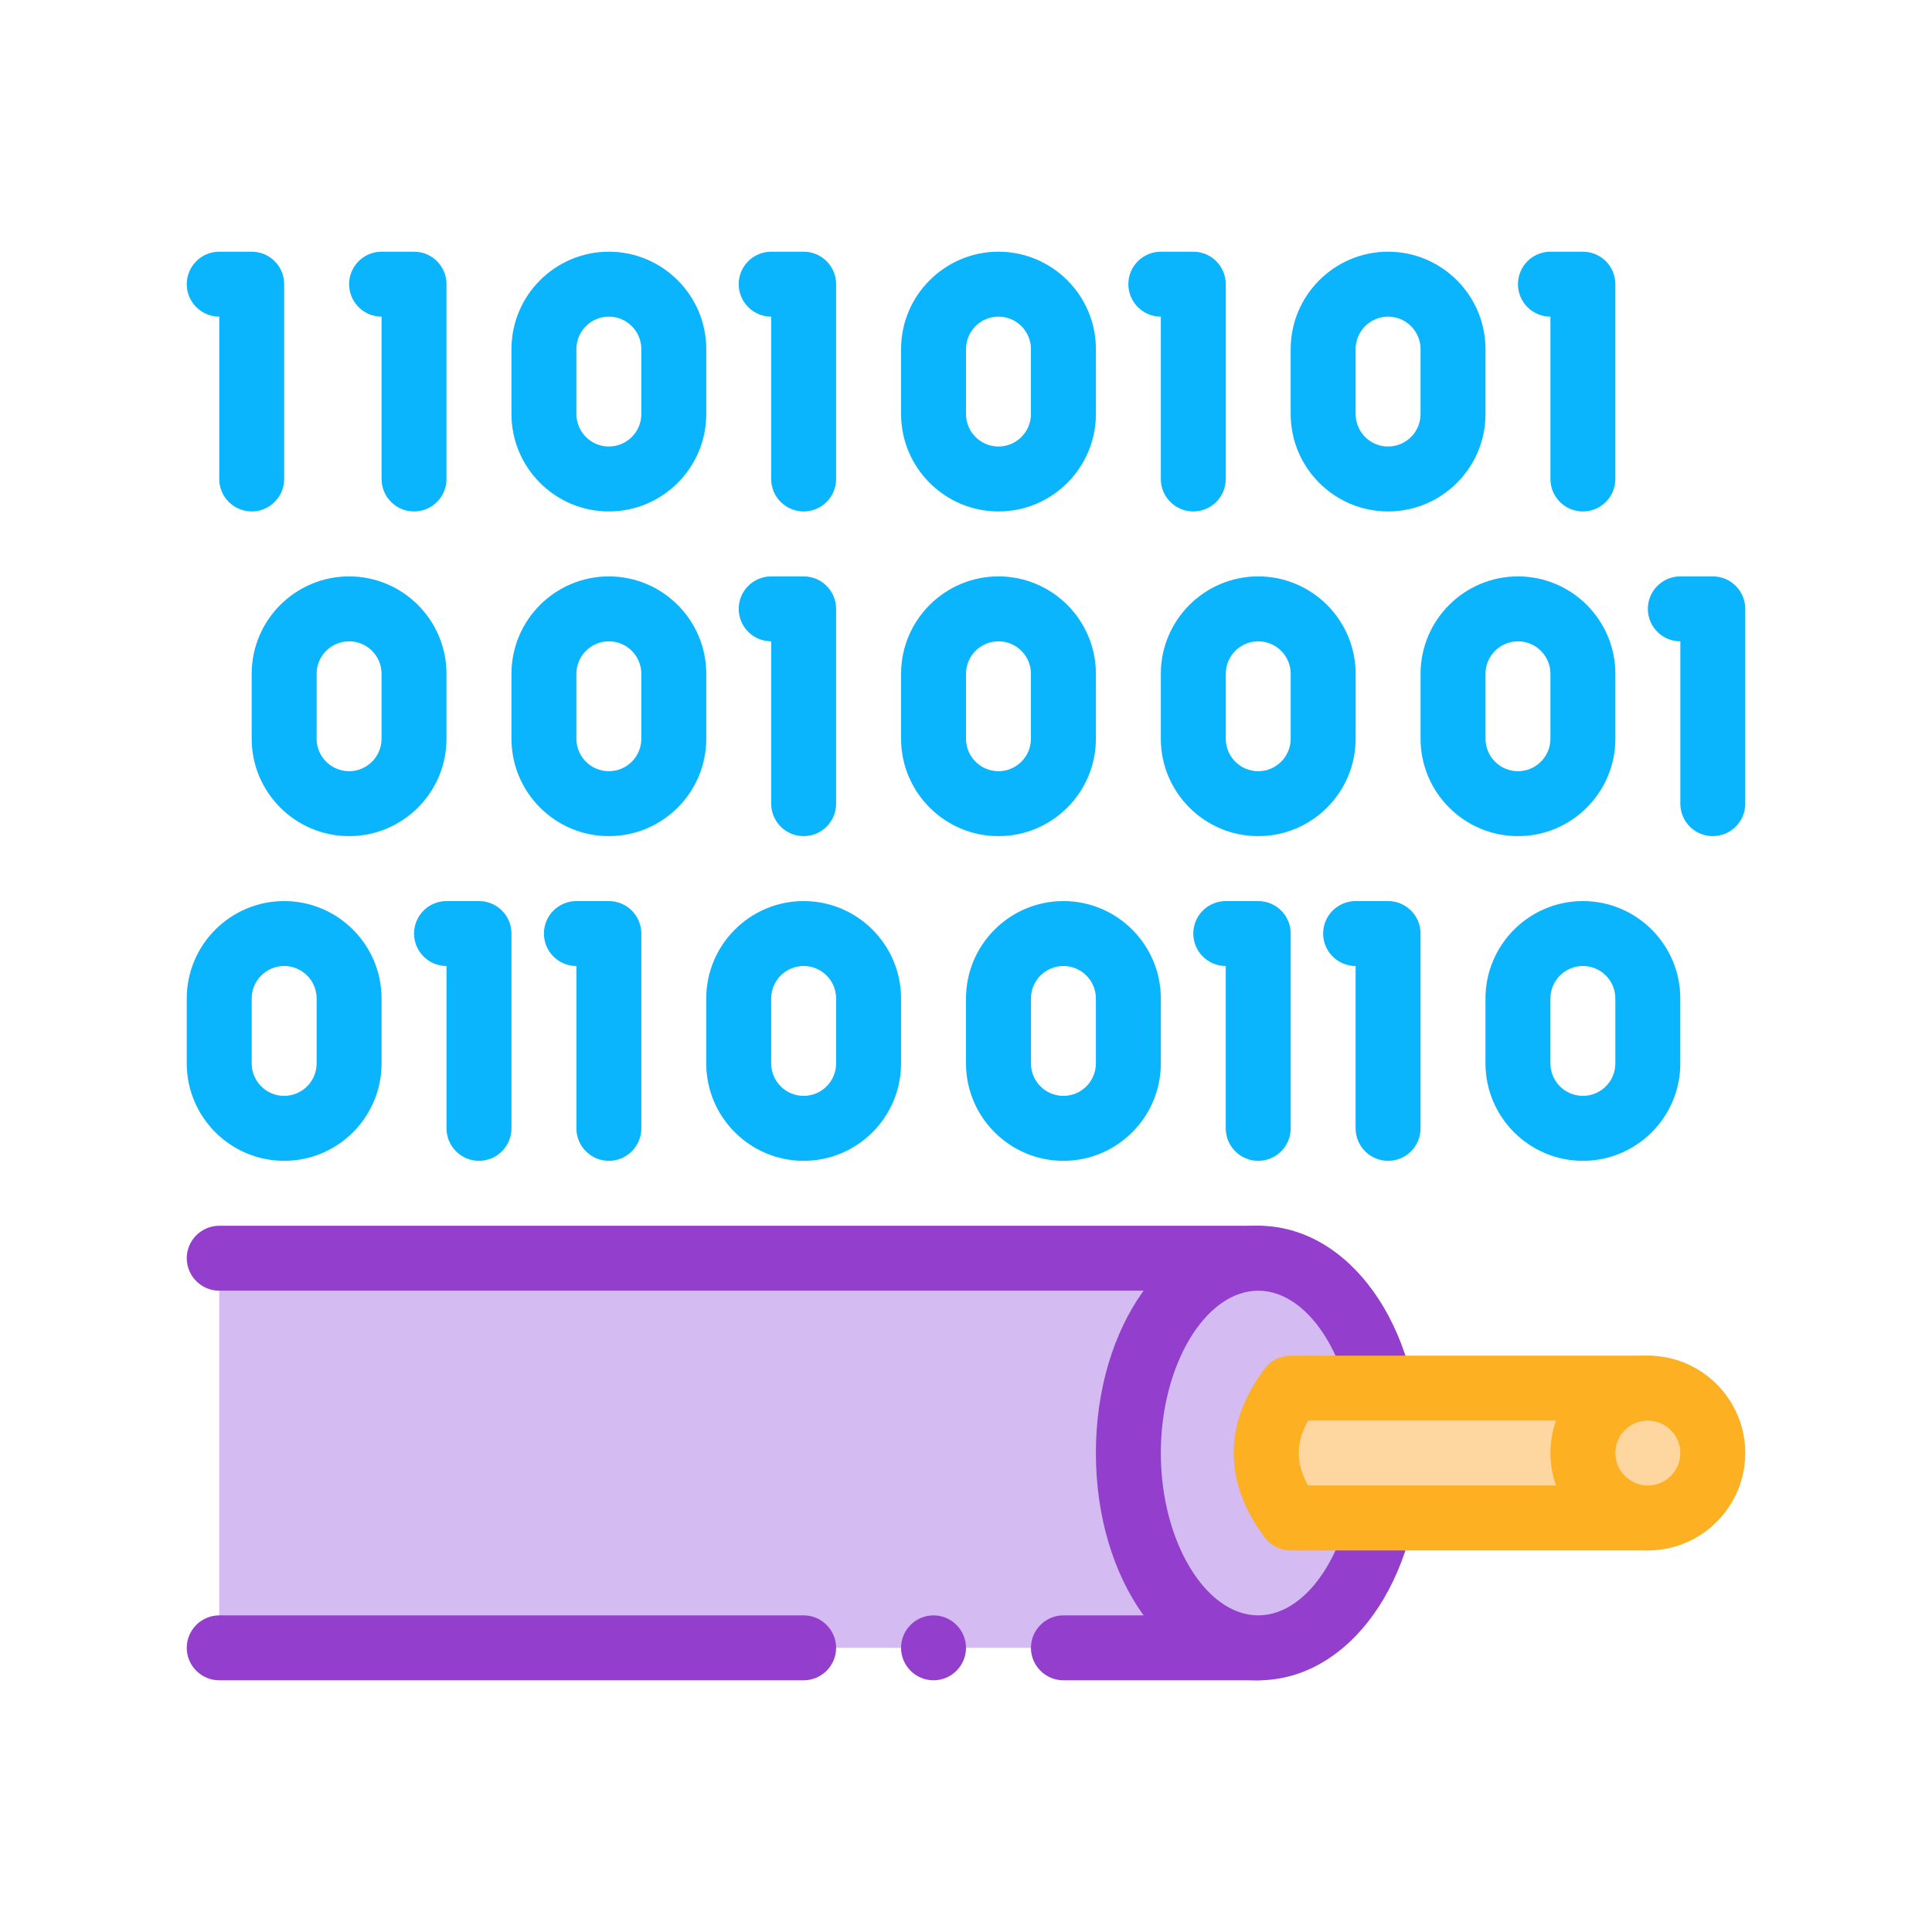 <svg enable-background="new 0 0 100 100" viewBox="0 0 100 100" xmlns="http://www.w3.org/2000/svg"><g id="Layer_1"/><g id="Layer_2"><g><g><g><path d="m71.847 26.472c-2.78 0-5.042-2.262-5.042-5.041v-3.361c0-2.78 2.262-5.042 5.042-5.042s5.041 2.262 5.041 5.042v3.361c.001 2.78-2.261 5.041-5.041 5.041zm0-10.083c-.927 0-1.681.754-1.681 1.681v3.361c0 .926.753 1.68 1.681 1.68.927 0 1.68-.754 1.68-1.68v-3.361c.001-.927-.753-1.681-1.68-1.681z" fill="#0ab5fd"/></g><g><path d="m51.681 26.472c-2.78 0-5.042-2.262-5.042-5.041v-3.361c0-2.78 2.262-5.042 5.042-5.042s5.042 2.262 5.042 5.042v3.361c-.001 2.78-2.262 5.041-5.042 5.041zm0-10.083c-.927 0-1.681.754-1.681 1.681v3.361c0 .926.754 1.68 1.681 1.68s1.68-.754 1.68-1.68v-3.361c0-.927-.753-1.681-1.68-1.681z" fill="#0ab5fd"/></g><g><path d="m41.597 26.472c-.929 0-1.681-.752-1.681-1.68v-8.403c-.929 0-1.681-.752-1.681-1.68s.752-1.681 1.681-1.681h1.681c.928 0 1.68.752 1.68 1.681v10.083c.001.928-.751 1.68-1.68 1.68z" fill="#0ab5fd"/></g><g><path d="m81.93 26.472c-.929 0-1.681-.752-1.681-1.68v-8.403c-.929 0-1.68-.752-1.68-1.68s.751-1.681 1.68-1.681h1.681c.929 0 1.68.752 1.68 1.681v10.083c.001.928-.751 1.68-1.68 1.68z" fill="#0ab5fd"/></g><g><path d="m61.764 26.472c-.929 0-1.68-.752-1.68-1.68v-8.403c-.929 0-1.681-.752-1.681-1.68s.752-1.681 1.681-1.681h1.68c.929 0 1.681.752 1.681 1.681v10.083c-.001.928-.752 1.68-1.681 1.68z" fill="#0ab5fd"/></g><g><path d="m31.514 26.472c-2.78 0-5.041-2.262-5.041-5.041v-3.361c0-2.78 2.261-5.042 5.041-5.042s5.042 2.262 5.042 5.042v3.361c0 2.78-2.262 5.041-5.042 5.041zm0-10.083c-.927 0-1.68.754-1.68 1.681v3.361c0 .926.753 1.68 1.68 1.68s1.681-.754 1.681-1.68v-3.361c-.001-.927-.754-1.681-1.681-1.681z" fill="#0ab5fd"/></g><g><path d="m21.431 26.472c-.929 0-1.681-.752-1.681-1.68v-8.403c-.929 0-1.68-.752-1.68-1.68s.751-1.681 1.68-1.681h1.681c.929 0 1.68.752 1.68 1.681v10.083c0 .928-.751 1.68-1.68 1.68z" fill="#0ab5fd"/></g><g><path d="m88.653 43.278c-.929 0-1.68-.752-1.68-1.681v-8.402c-.929 0-1.681-.753-1.681-1.681s.752-1.68 1.681-1.68h1.68c.929 0 1.681.752 1.681 1.68v10.083c-.001.929-.752 1.681-1.681 1.681z" fill="#0ab5fd"/></g><g><path d="m65.125 43.278c-2.78 0-5.041-2.262-5.041-5.042v-3.361c0-2.78 2.262-5.041 5.041-5.041 2.78 0 5.042 2.261 5.042 5.041v3.361c0 2.78-2.262 5.042-5.042 5.042zm0-10.083c-.927 0-1.68.754-1.68 1.68v3.361c0 .927.753 1.681 1.68 1.681s1.681-.754 1.681-1.681v-3.361c-.001-.926-.754-1.68-1.681-1.68z" fill="#0ab5fd"/></g><g><path d="m51.681 43.278c-2.78 0-5.042-2.262-5.042-5.042v-3.361c0-2.78 2.262-5.041 5.042-5.041s5.042 2.261 5.042 5.041v3.361c-.001 2.78-2.262 5.042-5.042 5.042zm0-10.083c-.927 0-1.681.754-1.681 1.68v3.361c0 .927.754 1.681 1.681 1.681s1.68-.754 1.68-1.681v-3.361c0-.926-.753-1.68-1.68-1.68z" fill="#0ab5fd"/></g><g><path d="m78.57 43.278c-2.78 0-5.042-2.262-5.042-5.042v-3.361c0-2.78 2.262-5.041 5.042-5.041s5.041 2.261 5.041 5.041v3.361c0 2.78-2.261 5.042-5.041 5.042zm0-10.083c-.927 0-1.681.754-1.681 1.68v3.361c0 .927.753 1.681 1.681 1.681.927 0 1.68-.754 1.68-1.681v-3.361c0-.926-.753-1.68-1.68-1.68z" fill="#0ab5fd"/></g><g><path d="m31.514 43.278c-2.78 0-5.041-2.262-5.041-5.042v-3.361c0-2.78 2.261-5.041 5.041-5.041s5.042 2.261 5.042 5.041v3.361c0 2.78-2.262 5.042-5.042 5.042zm0-10.083c-.927 0-1.68.754-1.68 1.68v3.361c0 .927.753 1.681 1.68 1.681s1.681-.754 1.681-1.681v-3.361c-.001-.926-.754-1.68-1.681-1.68z" fill="#0ab5fd"/></g><g><path d="m18.069 43.278c-2.78 0-5.042-2.262-5.042-5.042v-3.361c0-2.78 2.262-5.041 5.042-5.041s5.041 2.261 5.041 5.041v3.361c.001 2.78-2.26 5.042-5.041 5.042zm0-10.083c-.927 0-1.681.754-1.681 1.68v3.361c0 .927.753 1.681 1.681 1.681s1.68-.754 1.68-1.681v-3.361c.001-.926-.752-1.68-1.68-1.68z" fill="#0ab5fd"/></g><g><path d="m41.597 43.278c-.929 0-1.681-.752-1.681-1.681v-8.402c-.929 0-1.681-.753-1.681-1.681s.752-1.68 1.681-1.68h1.681c.928 0 1.68.752 1.68 1.68v10.083c.001.929-.751 1.681-1.68 1.681z" fill="#0ab5fd"/></g><g><path d="m13.028 26.472c-.929 0-1.68-.752-1.68-1.68v-8.403c-.929 0-1.681-.752-1.681-1.68s.752-1.681 1.681-1.681h1.68c.929 0 1.681.752 1.681 1.681v10.083c-.001.928-.752 1.68-1.681 1.68z" fill="#0ab5fd"/></g><g><path d="m14.708 60.084c-2.78 0-5.042-2.262-5.042-5.042v-3.361c0-2.78 2.262-5.042 5.042-5.042s5.041 2.262 5.041 5.042v3.361c.001 2.78-2.261 5.042-5.041 5.042zm0-10.084c-.927 0-1.681.754-1.681 1.681v3.361c0 .926.753 1.68 1.681 1.68.927 0 1.68-.754 1.68-1.68v-3.361c.001-.927-.752-1.681-1.68-1.681z" fill="#0ab5fd"/></g><g><path d="m41.597 60.084c-2.78 0-5.042-2.262-5.042-5.042v-3.361c0-2.78 2.262-5.042 5.042-5.042s5.041 2.262 5.041 5.042v3.361c.001 2.78-2.261 5.042-5.041 5.042zm0-10.084c-.927 0-1.681.754-1.681 1.681v3.361c0 .926.754 1.68 1.681 1.68s1.68-.754 1.68-1.68v-3.361c.001-.927-.753-1.681-1.68-1.681z" fill="#0ab5fd"/></g><g><path d="m31.514 60.084c-.929 0-1.68-.753-1.68-1.681v-8.403c-.929 0-1.681-.752-1.681-1.68s.752-1.681 1.681-1.681h1.68c.929 0 1.681.752 1.681 1.681v10.083c-.001.928-.752 1.681-1.681 1.681z" fill="#0ab5fd"/></g><g><path d="m24.792 60.084c-.929 0-1.681-.753-1.681-1.681v-8.403c-.928 0-1.68-.752-1.68-1.68s.752-1.681 1.68-1.681h1.681c.929 0 1.681.752 1.681 1.681v10.083c-.001.928-.752 1.681-1.681 1.681z" fill="#0ab5fd"/></g><g><path d="m55.042 60.084c-2.78 0-5.042-2.262-5.042-5.042v-3.361c0-2.78 2.262-5.042 5.042-5.042s5.042 2.262 5.042 5.042v3.361c-.001 2.78-2.262 5.042-5.042 5.042zm0-10.084c-.927 0-1.681.754-1.681 1.681v3.361c0 .926.753 1.68 1.681 1.68s1.681-.754 1.681-1.68v-3.361c-.001-.927-.754-1.681-1.681-1.681z" fill="#0ab5fd"/></g><g><path d="m81.93 60.084c-2.78 0-5.042-2.262-5.042-5.042v-3.361c0-2.78 2.262-5.042 5.042-5.042s5.042 2.262 5.042 5.042v3.361c0 2.78-2.261 5.042-5.042 5.042zm0-10.084c-.927 0-1.681.754-1.681 1.681v3.361c0 .926.753 1.68 1.681 1.68.927 0 1.68-.754 1.68-1.68v-3.361c.001-.927-.752-1.681-1.68-1.681z" fill="#0ab5fd"/></g><g><path d="m71.847 60.084c-.929 0-1.681-.753-1.681-1.681v-8.403c-.929 0-1.681-.752-1.681-1.68s.752-1.681 1.681-1.681h1.681c.928 0 1.68.752 1.68 1.681v10.083c.001.928-.751 1.681-1.68 1.681z" fill="#0ab5fd"/></g><g><path d="m65.125 60.084c-.929 0-1.68-.753-1.68-1.681v-8.403c-.929 0-1.681-.752-1.681-1.68s.752-1.681 1.681-1.681h1.68c.929 0 1.681.752 1.681 1.681v10.083c-.001.928-.752 1.681-1.681 1.681z" fill="#0ab5fd"/></g></g><g><g><path d="m11.347 65.125h53.777v20.167h-53.777z" fill="#d4bbf1"/><path d="m65.125 86.972h-10.083c-.924 0-1.681-.756-1.681-1.68 0-.925.757-1.681 1.681-1.681h8.403v-16.805h-52.082-.016c-.924 0-1.681-.757-1.681-1.681s.757-1.68 1.681-1.68h53.777c.453 0 .873.167 1.193.487.319.319.487.739.487 1.193v20.167c0 .454-.169.874-.487 1.193-.319.319-.739.487-1.192.487zm-16.806 0c-.924 0-1.681-.756-1.681-1.68 0-.925.757-1.681 1.681-1.681s1.681.756 1.681 1.681c0 .924-.757 1.68-1.681 1.68zm-6.722 0h-30.25c-.924 0-1.681-.756-1.681-1.68 0-.925.757-1.681 1.681-1.681h30.25c.924 0 1.68.756 1.68 1.681.001.924-.756 1.68-1.68 1.68z" fill="#943ece"/></g><g><path d="m71.847 75.209c0 5.569-3.01 10.083-6.723 10.083s-6.722-4.514-6.722-10.083 3.01-10.084 6.722-10.084c3.713 0 6.723 4.514 6.723 10.084z" fill="#d4bbf1"/><path d="m65.125 86.972c-4.712 0-8.402-5.167-8.402-11.763 0-6.597 3.69-11.764 8.402-11.764s8.403 5.167 8.403 11.764c0 6.596-3.691 11.763-8.403 11.763zm0-20.166c-2.732 0-5.041 3.848-5.041 8.403 0 4.554 2.309 8.402 5.041 8.402 2.733 0 5.042-3.848 5.042-8.402 0-4.555-2.309-8.403-5.042-8.403z" fill="#943ece"/></g><g><path d="m66.805 78.57h18.486v-6.723h-18.486c-1.68 2.241-1.68 4.482 0 6.723z" fill="#fdd6a0"/><path d="m85.292 80.25h-18.487c-.528 0-1.027-.249-1.344-.672-2.143-2.859-2.143-5.88 0-8.739.317-.423.816-.672 1.344-.672h18.486c.929 0 1.681.752 1.681 1.68v6.723c0 .928-.752 1.68-1.68 1.68zm-17.584-3.361h15.903v-3.361h-15.903c-.647 1.151-.647 2.21 0 3.361z" fill="#fdb021"/></g><g><path d="m81.93 75.209c0 1.856 1.505 3.361 3.361 3.361s3.361-1.505 3.361-3.361c0-1.857-1.505-3.362-3.361-3.362s-3.361 1.505-3.361 3.362z" fill="#fdd6a0"/><path d="m85.292 80.25c-2.78 0-5.042-2.262-5.042-5.041 0-2.78 2.262-5.042 5.042-5.042s5.042 2.262 5.042 5.042c-.001 2.779-2.262 5.041-5.042 5.041zm0-6.722c-.927 0-1.681.754-1.681 1.681 0 .926.754 1.68 1.681 1.68s1.681-.754 1.681-1.68c-.001-.927-.754-1.681-1.681-1.681z" fill="#fdb021"/></g></g></g></g></svg>